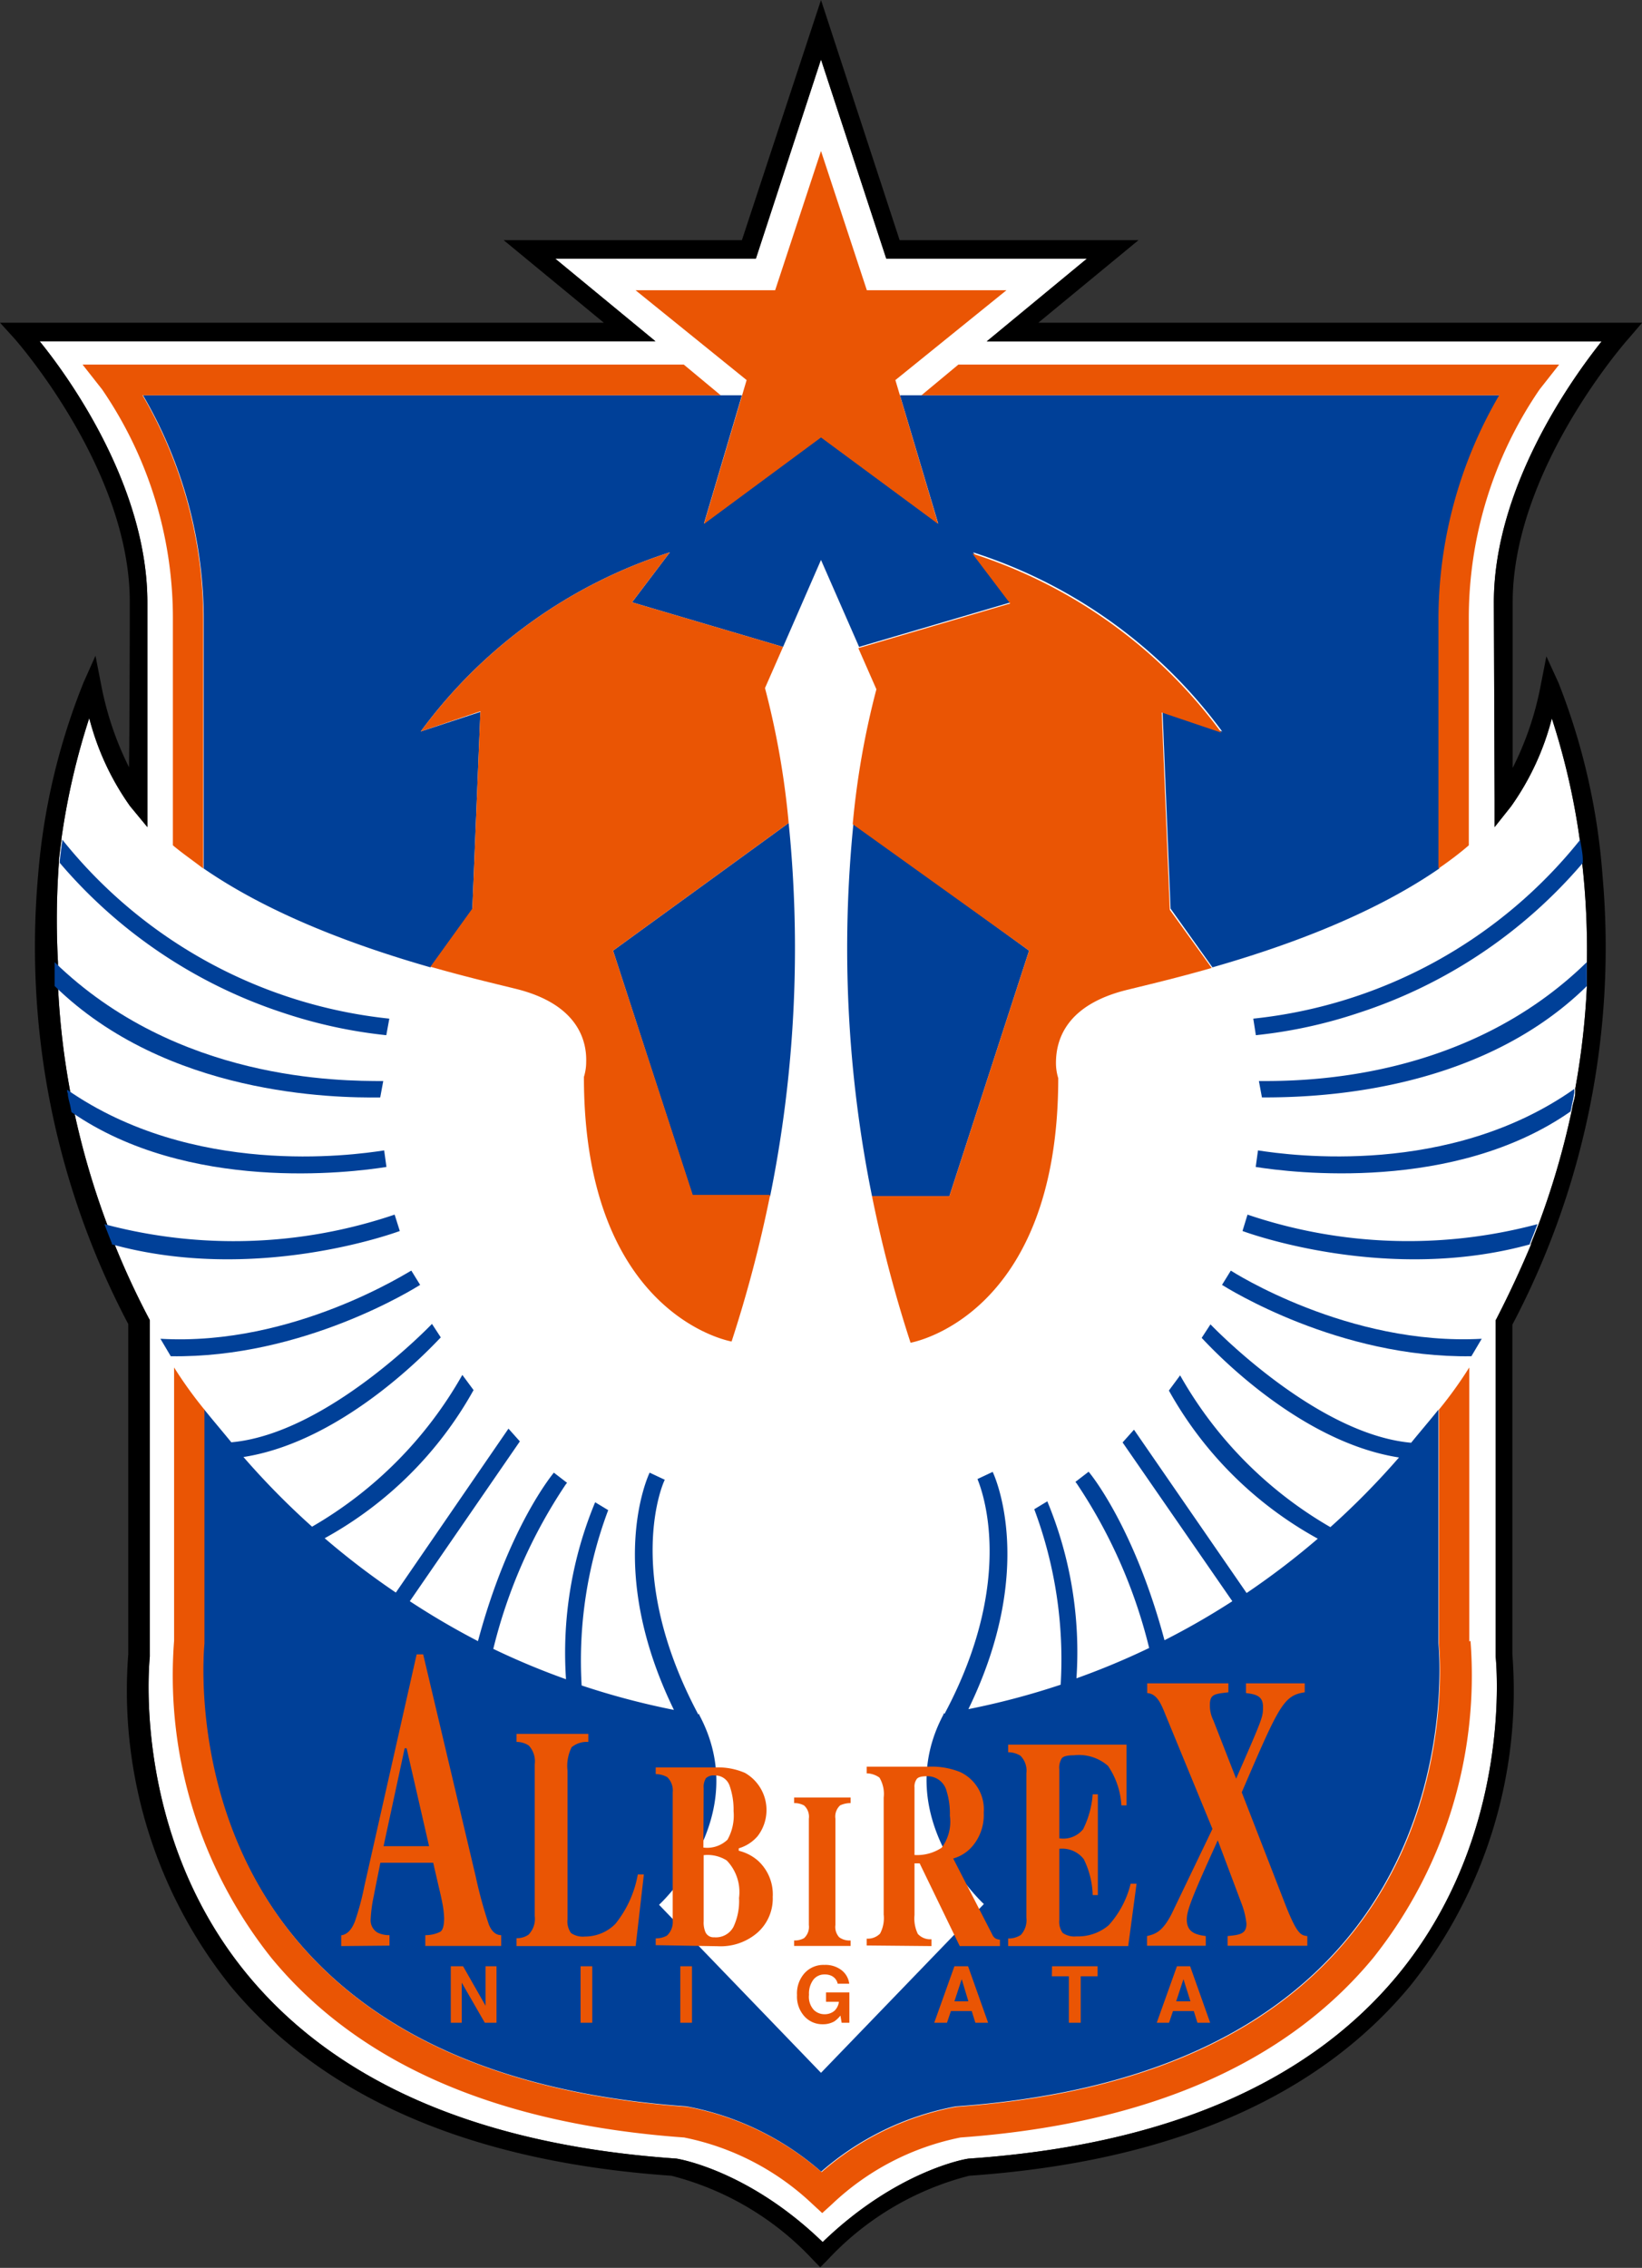 <svg xmlns="http://www.w3.org/2000/svg" viewBox="0 0 108.18 149.41"><rect x="0" y="0" width="108.18" height="149.41" fill="#333333" stroke="none"/><defs><style>.cls-1{fill:#fff;}.cls-2{fill:#004098;}.cls-3{fill:#ea5504;}</style></defs><g id="マーク等"><path class="cls-1" d="M143.54,64.2l.05,13.07V79l1.08-1.36a17.52,17.52,0,0,0,2.69-5.8,46.46,46.46,0,0,1,1.84,8h0s0,.08,0,.11c.06.4.11.81.16,1.23,0,.07,0,.13,0,.2h0a51.51,51.51,0,0,1,.31,6.54h0V88c0,.43,0,.88,0,1.33a.66.66,0,0,1,0,.14h0a51.09,51.09,0,0,1-.77,6.77h0a2,2,0,0,1,0,.26c0,.26-.09.51-.15.77s-.05.3-.09.46h0a52.55,52.55,0,0,1-2.17,7.43h0l-.33.84c-.06.14-.11.29-.17.43s0,0,0,.07h0q-1,2.4-2.26,4.86l-.07.13v22.16c0,.12,1.27,11.63-6.47,21-5.91,7.13-15.4,11.19-28.22,12.07h0c-.2,0-4.8.81-9.65,5.5h0c-4.84-4.69-9.44-5.47-9.64-5.5h0c-12.82-.88-22.31-4.94-28.22-12.07-7.74-9.34-6.48-20.85-6.47-21V111.48l-.07-.13a52.31,52.31,0,0,1-2.25-4.86h0s0,0,0-.07-.11-.29-.17-.43l-.33-.84h0a52.55,52.55,0,0,1-2.17-7.43h0c0-.16-.06-.31-.09-.46s-.11-.51-.15-.77a2,2,0,0,1-.05-.26h0a51.09,51.09,0,0,1-.77-6.77h0a.66.66,0,0,1,0-.14c0-.45,0-.9,0-1.33V87.9h0A51.51,51.51,0,0,1,49,81.36h0c0-.07,0-.13,0-.2.05-.42.1-.83.16-1.23,0,0,0-.07,0-.11h0a46.46,46.46,0,0,1,1.84-8,17.52,17.52,0,0,0,2.69,5.8L54.83,79V77.27l0-13.07c0-7.52-5-14.63-7.1-17.21H88.3l-6.6-5.44H94.92l4.29-13.12,4.3,13.12h13.22L110.13,47h40.51C148.59,49.57,143.54,56.68,143.54,64.2Z" transform="translate(-45.12 -24.51)"/><path d="M153.31,45.77H113.53l6.6-5.44H104.39L99.21,24.51,94,40.33H78.3l6.6,5.44H45.12l.91,1c.08.08,7.64,8.62,7.64,17.38,0,0,0,7.19-.05,10.91a20.9,20.9,0,0,1-1.84-5.46l-.37-1.89-.78,1.75a43.21,43.21,0,0,0-3,12.71,53.32,53.32,0,0,0,5.94,29.57v21.76a31.13,31.13,0,0,0,6.73,21.84c6.12,7.39,15.89,11.6,29.05,12.51a19.24,19.24,0,0,1,9.38,5.59l.43.44h0l.44-.44a19.24,19.24,0,0,1,9.38-5.59c13.16-.91,22.93-5.12,29.05-12.51a31.13,31.13,0,0,0,6.73-21.84V111.78a53.32,53.32,0,0,0,5.94-29.57A43.21,43.21,0,0,0,147.8,69.5L147,67.75l-.37,1.89a20.49,20.49,0,0,1-1.85,5.46c0-3.72,0-10.91,0-10.91,0-8.76,7.56-17.3,7.64-17.38ZM143.54,64.2l.05,13.07V79l1.08-1.36a17.52,17.52,0,0,0,2.69-5.8,46.46,46.46,0,0,1,1.84,8h0s0,.08,0,.11c.06.4.11.81.16,1.23,0,.07,0,.13,0,.2h0a51.51,51.51,0,0,1,.31,6.54h0V88c0,.43,0,.88,0,1.33a.66.66,0,0,1,0,.14h0a51.09,51.09,0,0,1-.77,6.77h0a2,2,0,0,1,0,.26c0,.26-.09.51-.15.77s-.05.3-.09.46h0a52.55,52.55,0,0,1-2.17,7.43h0l-.33.84c-.06.14-.11.29-.17.43s0,0,0,.07h0q-1,2.4-2.26,4.86l-.07.13v22.16c0,.12,1.27,11.63-6.47,21-5.91,7.13-15.4,11.19-28.22,12.07h0c-.2,0-4.8.81-9.65,5.5h0c-4.84-4.69-9.44-5.47-9.64-5.5h0c-12.82-.88-22.31-4.94-28.22-12.07-7.74-9.34-6.48-20.85-6.47-21V111.48l-.07-.13a52.31,52.31,0,0,1-2.25-4.86h0s0,0,0-.07-.11-.29-.17-.43l-.33-.84h0a52.55,52.55,0,0,1-2.17-7.43h0c0-.16-.06-.31-.09-.46s-.11-.51-.15-.77a2,2,0,0,1-.05-.26h0a51.09,51.09,0,0,1-.77-6.77h0a.66.66,0,0,1,0-.14c0-.45,0-.9,0-1.33V87.9h0A51.51,51.51,0,0,1,49,81.36h0c0-.07,0-.13,0-.2.05-.42.1-.83.16-1.23,0,0,0-.07,0-.11h0a46.46,46.46,0,0,1,1.84-8,17.52,17.52,0,0,0,2.69,5.8L54.83,79V77.27l0-13.07c0-7.52-5-14.63-7.1-17.21H88.3l-6.6-5.44H94.92l4.29-13.12,4.3,13.12h13.22L110.13,47h40.51C148.59,49.57,143.54,56.68,143.54,64.2Z" transform="translate(-45.12 -24.51)"/><path class="cls-2" d="M90.76,103.31h5.1a82.29,82.29,0,0,0,1.22-24.58L85.51,87.14Z" transform="translate(-45.12 -24.51)"/><path class="cls-2" d="M58.54,81.73c4.58,3.16,10.4,5.21,14.94,6.51l2.76-3.83.53-13L72.84,72.7A32.71,32.71,0,0,1,89.25,60.9l-2.49,3.29,9.95,2.94h0l2.5-5.73,2.51,5.73h0l10-2.94-2.49-3.29a32.71,32.71,0,0,1,16.41,11.8l-3.93-1.33.53,13L125,88.24c4.54-1.3,10.36-3.35,14.94-6.51V65.41a29.26,29.26,0,0,1,4-14.86H104.41L106.93,59l-7.72-5.71L91.5,59,94,50.55H54.54a29.26,29.26,0,0,1,4,14.86Z" transform="translate(-45.12 -24.51)"/><path class="cls-2" d="M63.79,91.24a31.82,31.82,0,0,0,6.78,1.47l.2-1.09a31.82,31.82,0,0,1-21.55-11.8s0,.08,0,.11c-.06.4-.11.81-.16,1.23,0,.07,0,.13,0,.2A32.7,32.7,0,0,0,63.79,91.24Z" transform="translate(-45.12 -24.51)"/><path class="cls-2" d="M70.17,96.81l.2-1.08c-2.87,0-13.59,0-21.65-7.83V88c0,.43,0,.88,0,1.33,0,0,0,.09,0,.14C56.1,96.68,67.12,96.85,70.17,96.81Z" transform="translate(-45.12 -24.51)"/><path class="cls-2" d="M70.58,101.39l-.15-1.09c-2.19.34-12.62,1.75-20.89-4,0,.08,0,.17.05.25,0,.26.09.51.15.77l.09.46C57.5,103.09,68.2,101.77,70.58,101.39Z" transform="translate(-45.12 -24.51)"/><path class="cls-2" d="M71.46,105.61l-.34-1.08a33,33,0,0,1-19.12.63c.1.27.21.55.32.83s.11.29.17.43l0,.07C61.89,109.08,71.05,105.76,71.46,105.61Z" transform="translate(-45.12 -24.51)"/><path class="cls-2" d="M72.22,108.22c-.08,0-7.73,5-16.53,4.49l.68,1.15c8.73.14,16.09-4.49,16.43-4.7Z" transform="translate(-45.12 -24.51)"/><path class="cls-2" d="M102.57,103.31h5.1l5.25-16.17-11.57-8.41A82.29,82.29,0,0,0,102.57,103.31Z" transform="translate(-45.12 -24.51)"/><path class="cls-2" d="M139.89,132.72V117.38c-.58.72-1.18,1.42-1.8,2.18-6.3-.56-13.15-7.73-13.22-7.8l-.58.89c.29.3,6.17,6.82,13,7.88a51.53,51.53,0,0,1-4.52,4.59,26.71,26.71,0,0,1-9.9-10l-.74,1a25,25,0,0,0,9.81,9.76,50.93,50.93,0,0,1-4.69,3.58l-7.42-10.76-.75.84L126.31,130a49.3,49.3,0,0,1-4.47,2.57c-2-7.47-4.9-11-5-11.1l-.87.67.07.08a33.86,33.86,0,0,1,4.79,10.86,49.36,49.36,0,0,1-4.79,2,25.86,25.86,0,0,0-1.92-11.66l-.86.52A28.21,28.21,0,0,1,115,135.5a49.86,49.86,0,0,1-6.08,1.61c4.52-9.28,1.73-15.36,1.6-15.63l-1,.47h0c0,.07,2.83,6.09-2.16,15.45h-.08c0-.06.06-.12,0,0a.1.1,0,0,1,0,.06c-3.6,6.77,2.66,12.49,2.66,12.49L99.21,161.07,88.54,150s6.26-5.72,2.66-12.49a.1.1,0,0,1,0-.06c-.07-.12,0-.06,0,0h-.08C86.09,128,88.89,122,88.92,122h0l-1-.47c-.13.27-2.92,6.35,1.6,15.63a49.86,49.86,0,0,1-6.08-1.61A28.21,28.21,0,0,1,85.19,124l-.86-.52a25.86,25.86,0,0,0-1.92,11.66,49.36,49.36,0,0,1-4.79-2,33.86,33.86,0,0,1,4.79-10.86l.07-.08-.87-.67c-.12.15-3,3.63-5,11.1A50.7,50.7,0,0,1,72.12,130l7.25-10.53-.75-.84L71.2,129.43a50.93,50.93,0,0,1-4.69-3.58,25,25,0,0,0,9.81-9.76l-.74-1a26.71,26.71,0,0,1-9.9,10,51.53,51.53,0,0,1-4.52-4.59c6.81-1.06,12.69-7.58,13-7.88l-.58-.89c-.07.07-6.92,7.24-13.22,7.8-.62-.76-1.22-1.46-1.8-2.18v15.4c0,.1-1.18,10.81,6,19.45,5.4,6.52,14.08,10.25,25.79,11.08h0a18.65,18.65,0,0,1,8.87,4.3,18.7,18.7,0,0,1,8.88-4.3h0c11.71-.83,20.39-4.56,25.79-11.08,7.15-8.64,6-19.35,6-19.45Z" transform="translate(-45.12 -24.51)"/><path class="cls-2" d="M127.86,92.71a31.63,31.63,0,0,0,6.77-1.47,32.67,32.67,0,0,0,14.77-9.88l0-.2c0-.42-.1-.83-.16-1.23,0,0,0-.07,0-.11a31.82,31.82,0,0,1-21.55,11.8Z" transform="translate(-45.12 -24.51)"/><path class="cls-2" d="M128.06,95.73l.2,1.08c3.05,0,14.07-.13,21.4-7.33a.66.66,0,0,0,0-.14c0-.45,0-.9,0-1.33V87.9C141.65,95.73,130.93,95.74,128.06,95.73Z" transform="translate(-45.12 -24.51)"/><path class="cls-2" d="M128,100.3l-.15,1.09c2.38.38,13.08,1.7,20.75-3.66l.09-.46c.06-.26.11-.51.15-.77,0-.08,0-.17,0-.25C140.62,102.05,130.19,100.64,128,100.3Z" transform="translate(-45.12 -24.51)"/><path class="cls-2" d="M127.31,104.53l-.33,1.08c.4.15,9.56,3.47,18.94.88a.19.19,0,0,1,0-.07c.06-.14.11-.29.17-.43s.22-.56.32-.83A33,33,0,0,1,127.31,104.53Z" transform="translate(-45.12 -24.51)"/><path class="cls-2" d="M126.21,108.22l-.58.94c.34.21,7.7,4.84,16.43,4.7l.68-1.15C133.94,113.19,126.29,108.27,126.21,108.22Z" transform="translate(-45.12 -24.51)"/><path class="cls-3" d="M75.54,157.77v-2.64l1.52,2.64h.77v-3.72h-.72v2.6l-1.48-2.6h-.81v3.72Z" transform="translate(-45.12 -24.51)"/><path class="cls-3" d="M84.14,154.05v3.72h-.77v-3.72Z" transform="translate(-45.12 -24.51)"/><path class="cls-3" d="M90.71,154.05v3.72h-.77v-3.72Z" transform="translate(-45.12 -24.51)"/><path class="cls-3" d="M100.58,154.32a1.73,1.73,0,0,0-1.14-.36,1.68,1.68,0,0,0-1.31.54,2,2,0,0,0-.5,1.45,1.93,1.93,0,0,0,.49,1.4,1.59,1.59,0,0,0,1.21.52,1.5,1.5,0,0,0,.76-.19,1.94,1.94,0,0,0,.4-.38l.08.47h.51v-2H99.54v.62h.85a1,1,0,0,1-.3.6,1,1,0,0,1-.64.22,1,1,0,0,1-.71-.28,1.27,1.27,0,0,1-.32-1,1.53,1.53,0,0,1,.29-1,.91.91,0,0,1,.74-.34,1,1,0,0,1,.43.08.75.75,0,0,1,.43.53h.76A1.33,1.33,0,0,0,100.58,154.32Z" transform="translate(-45.12 -24.51)"/><path class="cls-3" d="M108.92,156.36H108l.48-1.46Zm-1.41,1.41.26-.77h1.37l.24.77h.84l-1.32-3.72H108l-1.33,3.72Z" transform="translate(-45.12 -24.51)"/><path class="cls-3" d="M114.43,154.05h3v.66h-1.11v3.06h-.78v-3.06h-1.12Z" transform="translate(-45.12 -24.51)"/><path class="cls-3" d="M123.55,156.36h-.94l.48-1.46Zm-1.41,1.41.26-.77h1.37l.24.77h.84l-1.32-3.72h-.87l-1.33,3.72Z" transform="translate(-45.12 -24.51)"/><path class="cls-3" d="M71.78,139.69h.13l1.48,6.45h-3Zm-1,13V152a1.72,1.72,0,0,1-.79-.17.94.94,0,0,1-.45-.87,9.19,9.19,0,0,1,.21-1.56c.06-.34.21-1.06.43-2.17h3.48l.39,1.69c.09.37.16.69.21.95a6.31,6.31,0,0,1,.12,1q0,.72-.24.9a2.14,2.14,0,0,1-1,.23v.71h5V152q-.52,0-.81-.69a29,29,0,0,1-.87-3.18L73,133.5h-.43l-3.44,15.25a17.65,17.65,0,0,1-.63,2.35c-.22.56-.52.86-.9.91v.71Z" transform="translate(-45.12 -24.51)"/><path class="cls-3" d="M79.15,152.72v-.52a1.35,1.35,0,0,0,.79-.23,1.5,1.5,0,0,0,.41-1.23v-10a1.53,1.53,0,0,0-.39-1.23,1.44,1.44,0,0,0-.81-.24v-.53h4.73v.53a1.56,1.56,0,0,0-1.1.35,2.77,2.77,0,0,0-.27,1.55v9.78a1.31,1.31,0,0,0,.23.91,1.36,1.36,0,0,0,.92.23,2.8,2.8,0,0,0,2-.83A7.2,7.2,0,0,0,87.14,148h.4L87,152.72Z" transform="translate(-45.12 -24.51)"/><path class="cls-3" d="M101.16,152.71v-.36a1.16,1.16,0,0,1-.75-.21,1,1,0,0,1-.25-.81v-7a1,1,0,0,1,.31-.88,1.6,1.6,0,0,1,.69-.15v-.37H97.44v.37a1.31,1.31,0,0,1,.66.16,1,1,0,0,1,.31.87v7a1,1,0,0,1-.32.87,1.26,1.26,0,0,1-.65.15v.36Z" transform="translate(-45.12 -24.51)"/><path class="cls-3" d="M119.45,152.72h-7.91v-.5a1.5,1.5,0,0,0,.83-.23,1.43,1.43,0,0,0,.37-1.15v-9.5a1.39,1.39,0,0,0-.39-1.16,1.53,1.53,0,0,0-.81-.23v-.5h7.8v4H119a5.11,5.11,0,0,0-.88-2.6,2.9,2.9,0,0,0-2.25-.7c-.41,0-.68.06-.79.19a1.16,1.16,0,0,0-.17.74v4.54a1.68,1.68,0,0,0,1.57-.6,6.17,6.17,0,0,0,.63-2.3h.34v6.64h-.34a5.66,5.66,0,0,0-.59-2.37,1.8,1.8,0,0,0-1.61-.68V151a1.26,1.26,0,0,0,.22.85,1.33,1.33,0,0,0,.91.23,3.1,3.1,0,0,0,2.12-.73,6.28,6.28,0,0,0,1.45-2.74H120Z" transform="translate(-45.12 -24.51)"/><path class="cls-3" d="M91.48,142.32a1.07,1.07,0,0,1,.15-.66.72.72,0,0,1,.56-.18,1,1,0,0,1,1,.68,4.76,4.76,0,0,1,.26,1.67,3.24,3.24,0,0,1-.4,1.88,1.94,1.94,0,0,1-1.59.52Zm.94,10.41a3.7,3.7,0,0,0,2.61-.9,3,3,0,0,0,1-2.35,3,3,0,0,0-1-2.41,3,3,0,0,0-1.24-.63v-.16a2.6,2.6,0,0,0,1.25-.81,2.82,2.82,0,0,0-.84-4.16,4.44,4.44,0,0,0-1.9-.36H88.32v.44a1.59,1.59,0,0,1,.76.2,1.22,1.22,0,0,1,.36,1v8.44a1.22,1.22,0,0,1-.38,1,1.45,1.45,0,0,1-.74.18v.45Zm-.94-6a2.36,2.36,0,0,1,1.52.35,3,3,0,0,1,.81,2.47,4,4,0,0,1-.37,1.91,1.31,1.31,0,0,1-1.27.68.58.58,0,0,1-.59-.38,1.62,1.62,0,0,1-.1-.67Z" transform="translate(-45.12 -24.51)"/><path class="cls-3" d="M105.37,142.27a.83.83,0,0,1,.16-.57c.1-.12.33-.17.67-.17a1.3,1.3,0,0,1,1.29,1,4.92,4.92,0,0,1,.21,1.6,2.86,2.86,0,0,1-.54,2.11,2.93,2.93,0,0,1-1.79.48Zm1.12,10.45v-.45a1.11,1.11,0,0,1-.9-.35,2.33,2.33,0,0,1-.22-1.24v-3.41h.34l2.64,5.45H111v-.42a.82.82,0,0,1-.29-.08.57.57,0,0,1-.22-.27l-2.57-5a2.59,2.59,0,0,0,1.24-.78,3.16,3.16,0,0,0,.77-2.24,2.71,2.71,0,0,0-1.54-2.67,5,5,0,0,0-2.07-.36h-4.1v.44a1.49,1.49,0,0,1,.84.28,2.1,2.1,0,0,1,.28,1.32v7.7a2.17,2.17,0,0,1-.24,1.26,1.14,1.14,0,0,1-.88.33v.45Z" transform="translate(-45.12 -24.51)"/><path class="cls-3" d="M131.08,136c-1.41.21-1.7.9-4.15,6.59l2.82,7.26c.82,2.11,1.07,2.16,1.5,2.21v.64H126v-.64c.8-.08,1.24-.13,1.24-.82a5.28,5.28,0,0,0-.33-1.34l-1.56-4.15-.59,1.31c-1.28,2.84-1.45,3.44-1.45,3.92,0,.9.71,1,1.25,1.08v.64h-3.87v-.64c.53-.13,1-.26,1.61-1.44L125,145l-3.07-7.46c-.32-.8-.58-1.44-1.23-1.49v-.64h5.35V136c-.91.11-1.22.11-1.22.85a2.2,2.2,0,0,0,.23,1l1.5,3.84c1.77-4.05,1.77-4.05,1.77-4.74s-.44-.82-1.12-.9v-.64h3.87Z" transform="translate(-45.12 -24.51)"/><polygon class="cls-3" points="58.99 25.04 66.31 19.12 57.11 19.12 54.09 9.95 51.07 19.12 41.87 19.12 49.19 25.04 46.38 34.52 54.09 28.82 61.81 34.52 58.99 25.04"/><path class="cls-3" d="M141.92,132.66v-.12s0,0,0,.06v-18a27.26,27.26,0,0,1-2,2.78v15.4c0,.1,1.18,10.81-6,19.45-5.4,6.52-14.08,10.25-25.79,11.08h0a18.7,18.7,0,0,0-8.88,4.3,18.65,18.65,0,0,0-8.87-4.3h0c-11.71-.83-20.39-4.56-25.79-11.08-7.15-8.64-6-19.35-6-19.45v-15.4a27.26,27.26,0,0,1-2-2.78v18a.35.35,0,0,1,0-.06v.06a29.87,29.87,0,0,0,6.41,20.9c5.76,7,14.91,10.95,27.19,11.83h0a17.18,17.18,0,0,1,8.45,4.38l.65.6.66-.6a17.18,17.18,0,0,1,8.45-4.38h0c12.28-.88,21.43-4.86,27.19-11.83a29.87,29.87,0,0,0,6.41-20.9Z" transform="translate(-45.12 -24.51)"/><path class="cls-3" d="M72.84,72.7l3.93-1.33-.53,13-2.76,3.83c2.27.65,4.22,1.11,5.52,1.43,4.2,1,4.78,3.44,4.74,4.83a3.38,3.38,0,0,1-.15,1c0,15.78,9.73,17.43,9.73,17.43a86.08,86.08,0,0,0,2.54-9.66h-5.1L85.51,87.14l11.57-8.41a54.25,54.25,0,0,0-1.56-8.89l1.19-2.71h0l-9.95-2.94,2.49-3.29A32.71,32.71,0,0,0,72.84,72.7Z" transform="translate(-45.12 -24.51)"/><path class="cls-3" d="M112.92,87.14l-5.25,16.17h-5.1a86.08,86.08,0,0,0,2.54,9.66s9.73-1.65,9.73-17.43a3.38,3.38,0,0,1-.15-1c0-1.39.54-3.82,4.74-4.83,1.3-.32,3.25-.78,5.52-1.43l-2.76-3.83-.53-13,3.93,1.33a32.71,32.71,0,0,0-16.41-11.8l2.49,3.29-10,2.94h0l1.19,2.71a54.25,54.25,0,0,0-1.56,8.89Z" transform="translate(-45.12 -24.51)"/><path class="cls-3" d="M105.83,50.55h38.06a29.26,29.26,0,0,0-4,14.86V81.73c.71-.49,1.39-1,2-1.53V65.41a26.66,26.66,0,0,1,4.66-15.24l1.29-1.64H108.26Z" transform="translate(-45.12 -24.51)"/><path class="cls-3" d="M90.17,48.53H50.56l1.29,1.64a26.66,26.66,0,0,1,4.66,15.24V80.2c.64.54,1.32,1,2,1.53V65.41a29.26,29.26,0,0,0-4-14.86H92.6Z" transform="translate(-45.12 -24.51)"/></g></svg>